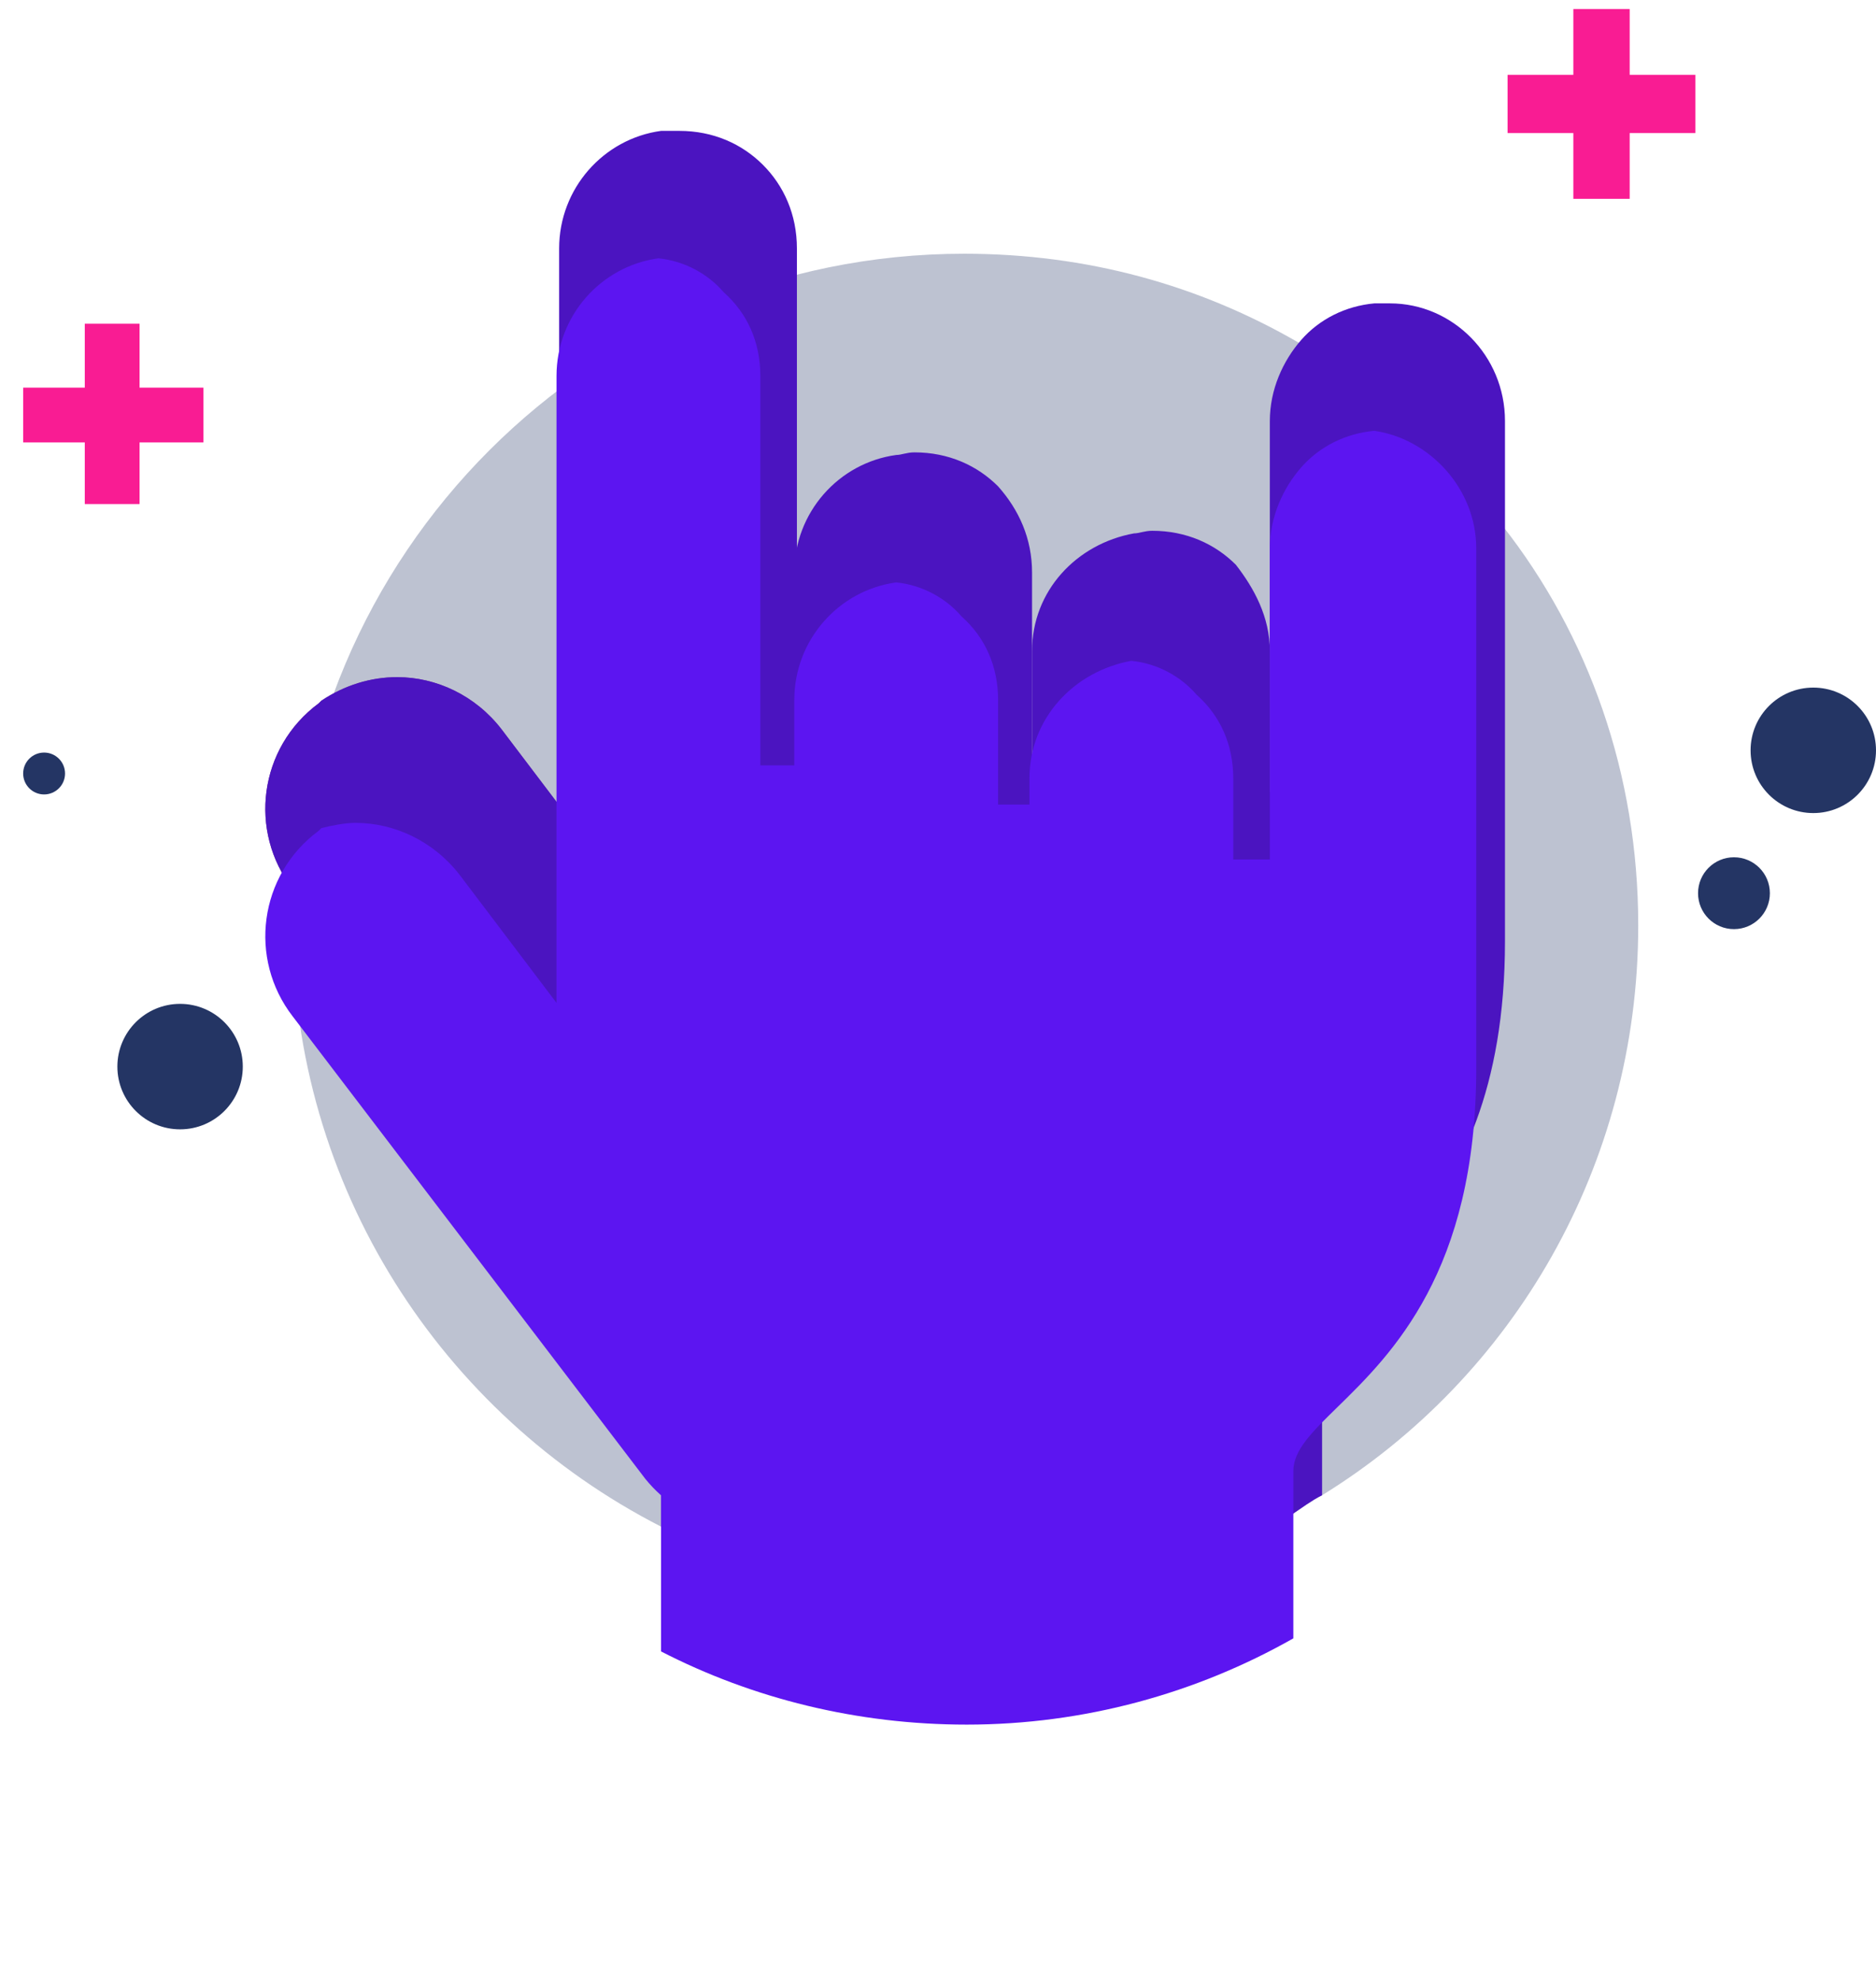 <svg width="162" height="171" viewBox="0 0 162 171" fill="none" xmlns="http://www.w3.org/2000/svg">
<path d="M141.468 79.889C141.468 100.647 130.638 118.922 114.167 129.076C113.264 129.527 112.362 130.204 111.685 130.655C103.337 135.393 93.635 138.101 83.481 138.101C74.005 138.101 64.98 135.845 57.083 131.783C38.13 122.081 25.27 102.452 25.27 79.889C25.27 47.85 51.217 21.903 83.256 21.903C93.86 21.903 103.562 24.61 112.136 29.574C118.003 32.733 122.966 37.02 127.253 42.209C128.156 43.112 129.058 44.24 129.735 45.368C137.181 54.844 141.468 66.802 141.468 79.889Z" fill="#243564" fill-opacity="0.3"/>
<path d="M68.816 21.451V83.499C68.816 89.139 64.303 93.652 58.663 93.652C58.212 93.652 57.76 93.652 57.083 93.652C52.12 92.975 48.284 88.688 48.284 83.499V21.451C48.284 16.262 52.12 11.975 57.083 11.298C57.535 11.298 57.986 11.298 58.663 11.298C61.596 11.298 64.078 12.426 65.883 14.231C67.688 16.036 68.816 18.518 68.816 21.451Z" fill="#4B14C0"/>
<path d="M89.122 49.429V111.476C89.122 117.117 84.61 121.63 78.969 121.63C78.518 121.63 78.067 121.63 77.39 121.404C72.426 120.727 68.59 116.44 68.59 111.251V49.429C68.59 44.239 72.426 39.953 77.39 39.276C77.841 39.276 78.292 39.05 78.969 39.05C81.902 39.05 84.384 40.178 86.189 41.983C87.994 44.014 89.122 46.496 89.122 49.429Z" fill="#4B14C0"/>
<path d="M109.655 56.198V118.245C109.655 123.886 105.142 128.399 99.501 128.399C99.05 128.399 98.599 128.399 97.922 128.173C92.958 127.496 89.122 123.209 89.122 118.02V56.198C89.122 51.008 92.958 46.947 97.922 46.044C98.373 46.044 98.824 45.819 99.501 45.819C102.434 45.819 104.916 46.947 106.721 48.752C108.301 50.783 109.655 53.265 109.655 56.198Z" fill="#4B14C0"/>
<path d="M71.523 118.697C70.395 119.599 69.041 120.276 67.688 120.727C63.401 121.855 58.663 120.276 55.73 116.666L25.27 76.73C21.434 71.766 22.337 64.546 27.526 60.71L27.752 60.485C29.782 59.131 32.039 58.454 34.295 58.454C37.679 58.454 41.064 60.033 43.32 62.967L73.554 102.903C77.39 107.867 76.487 115.087 71.523 118.697Z" fill="#7F3F98"/>
<path d="M48.284 69.51V107.19L25.27 76.73C21.434 71.766 22.337 64.546 27.526 60.71L27.752 60.485C29.782 59.131 32.039 58.454 34.295 58.454C37.679 58.454 41.064 60.033 43.32 62.967L48.284 69.51Z" fill="#4B14C0"/>
<path d="M129.961 36.342V81.242C129.961 106.964 114.167 110.348 114.167 115.989V129.075C113.265 129.526 112.362 130.203 111.685 130.655C103.337 135.393 93.635 138.1 83.482 138.1C74.005 138.1 64.98 135.844 57.083 131.783V67.479L103.788 66.125H106.27L107.173 66.802L109.655 68.381V36.342C109.655 33.635 110.783 31.153 112.362 29.348C113.941 27.543 116.198 26.415 118.68 26.189C119.131 26.189 119.582 26.189 120.033 26.189C125.448 26.189 129.961 30.701 129.961 36.342Z" fill="#4B14C0"/>
<g filter="url(#filter0_d_754_5842)">
<path d="M86.189 49.429V58.454H88.897V56.198C88.897 51.008 92.732 46.947 97.696 46.044C99.953 46.27 101.983 47.398 103.337 48.978C105.368 50.783 106.496 53.265 106.496 56.198V63.192H109.655V36.343C109.655 33.635 110.783 31.153 112.362 29.348C113.941 27.543 116.198 26.415 118.68 26.189C123.418 26.866 127.479 31.153 127.479 36.343V81.242C127.479 98.76 120.153 105.917 115.48 110.483C113.292 112.62 111.685 114.19 111.685 115.989V130.429C103.337 135.167 93.635 137.875 83.482 137.875C74.005 137.875 64.98 135.619 57.083 131.557V118.08C56.6 117.651 56.146 117.179 55.73 116.666L25.27 76.73C21.434 71.766 22.337 64.546 27.526 60.71L27.752 60.484C28.654 60.259 29.782 60.033 30.685 60.033C34.069 60.033 37.454 61.613 39.71 64.546L48.058 75.573V21.451C48.058 16.262 51.894 11.975 56.858 11.298C59.114 11.524 61.145 12.652 62.498 14.231C64.529 16.036 65.657 18.518 65.657 21.451V55.07H68.59V49.429C68.59 44.239 72.426 39.953 77.39 39.276C79.646 39.501 81.677 40.63 83.03 42.209C85.061 44.014 86.189 46.496 86.189 49.429Z" fill="#5C15F1"/>
</g>
<path d="M15.551 97.489C18.541 97.489 20.966 95.064 20.966 92.073C20.966 89.083 18.541 86.658 15.551 86.658C12.56 86.658 10.136 89.083 10.136 92.073C10.136 95.064 12.56 97.489 15.551 97.489Z" fill="#243564"/>
<path d="M3.808 68.579C4.806 68.579 5.616 67.77 5.616 66.772C5.616 65.773 4.806 64.964 3.808 64.964C2.809 64.964 2 65.773 2 66.772C2 67.77 2.809 68.579 3.808 68.579Z" fill="#243564"/>
<path d="M156.585 70.187C159.576 70.187 162 67.762 162 64.772C162 61.781 159.576 59.356 156.585 59.356C153.594 59.356 151.17 61.781 151.17 64.772C151.17 67.762 153.594 70.187 156.585 70.187Z" fill="#243564"/>
<path d="M149.734 80.206C151.447 80.206 152.836 78.818 152.836 77.105C152.836 75.392 151.447 74.003 149.734 74.003C148.021 74.003 146.633 75.392 146.633 77.105C146.633 78.818 148.021 80.206 149.734 80.206Z" fill="#243564"/>
<path d="M146.406 6.459H140.729V0.783H135.864V6.459H130.187V11.487H135.864V17.164H140.729V11.487H146.406V6.459Z" fill="#F91C93"/>
<path d="M17.568 33.463H12.05V27.945H7.321V33.463H2V38.192H7.321V43.513H12.05V38.192H17.568V33.463Z" fill="#F91C93"/>
<defs>
<filter id="filter0_d_754_5842" x="0.91" y="0.298" width="148.569" height="170.577" filterUnits="userSpaceOnUse" color-interpolation-filters="sRGB">
<feFlood flood-opacity="0" result="BackgroundImageFix"/>
<feColorMatrix in="SourceAlpha" type="matrix" values="0 0 0 0 0 0 0 0 0 0 0 0 0 0 0 0 0 0 127 0" result="hardAlpha"/>
<feOffset dy="11"/>
<feGaussianBlur stdDeviation="11"/>
<feColorMatrix type="matrix" values="0 0 0 0 0 0 0 0 0 0 0 0 0 0 0 0 0 0 0.27 0"/>
<feBlend mode="normal" in2="BackgroundImageFix" result="effect1_dropShadow_754_5842"/>
<feBlend mode="normal" in="SourceGraphic" in2="effect1_dropShadow_754_5842" result="shape"/>
</filter>
</defs>
</svg>
